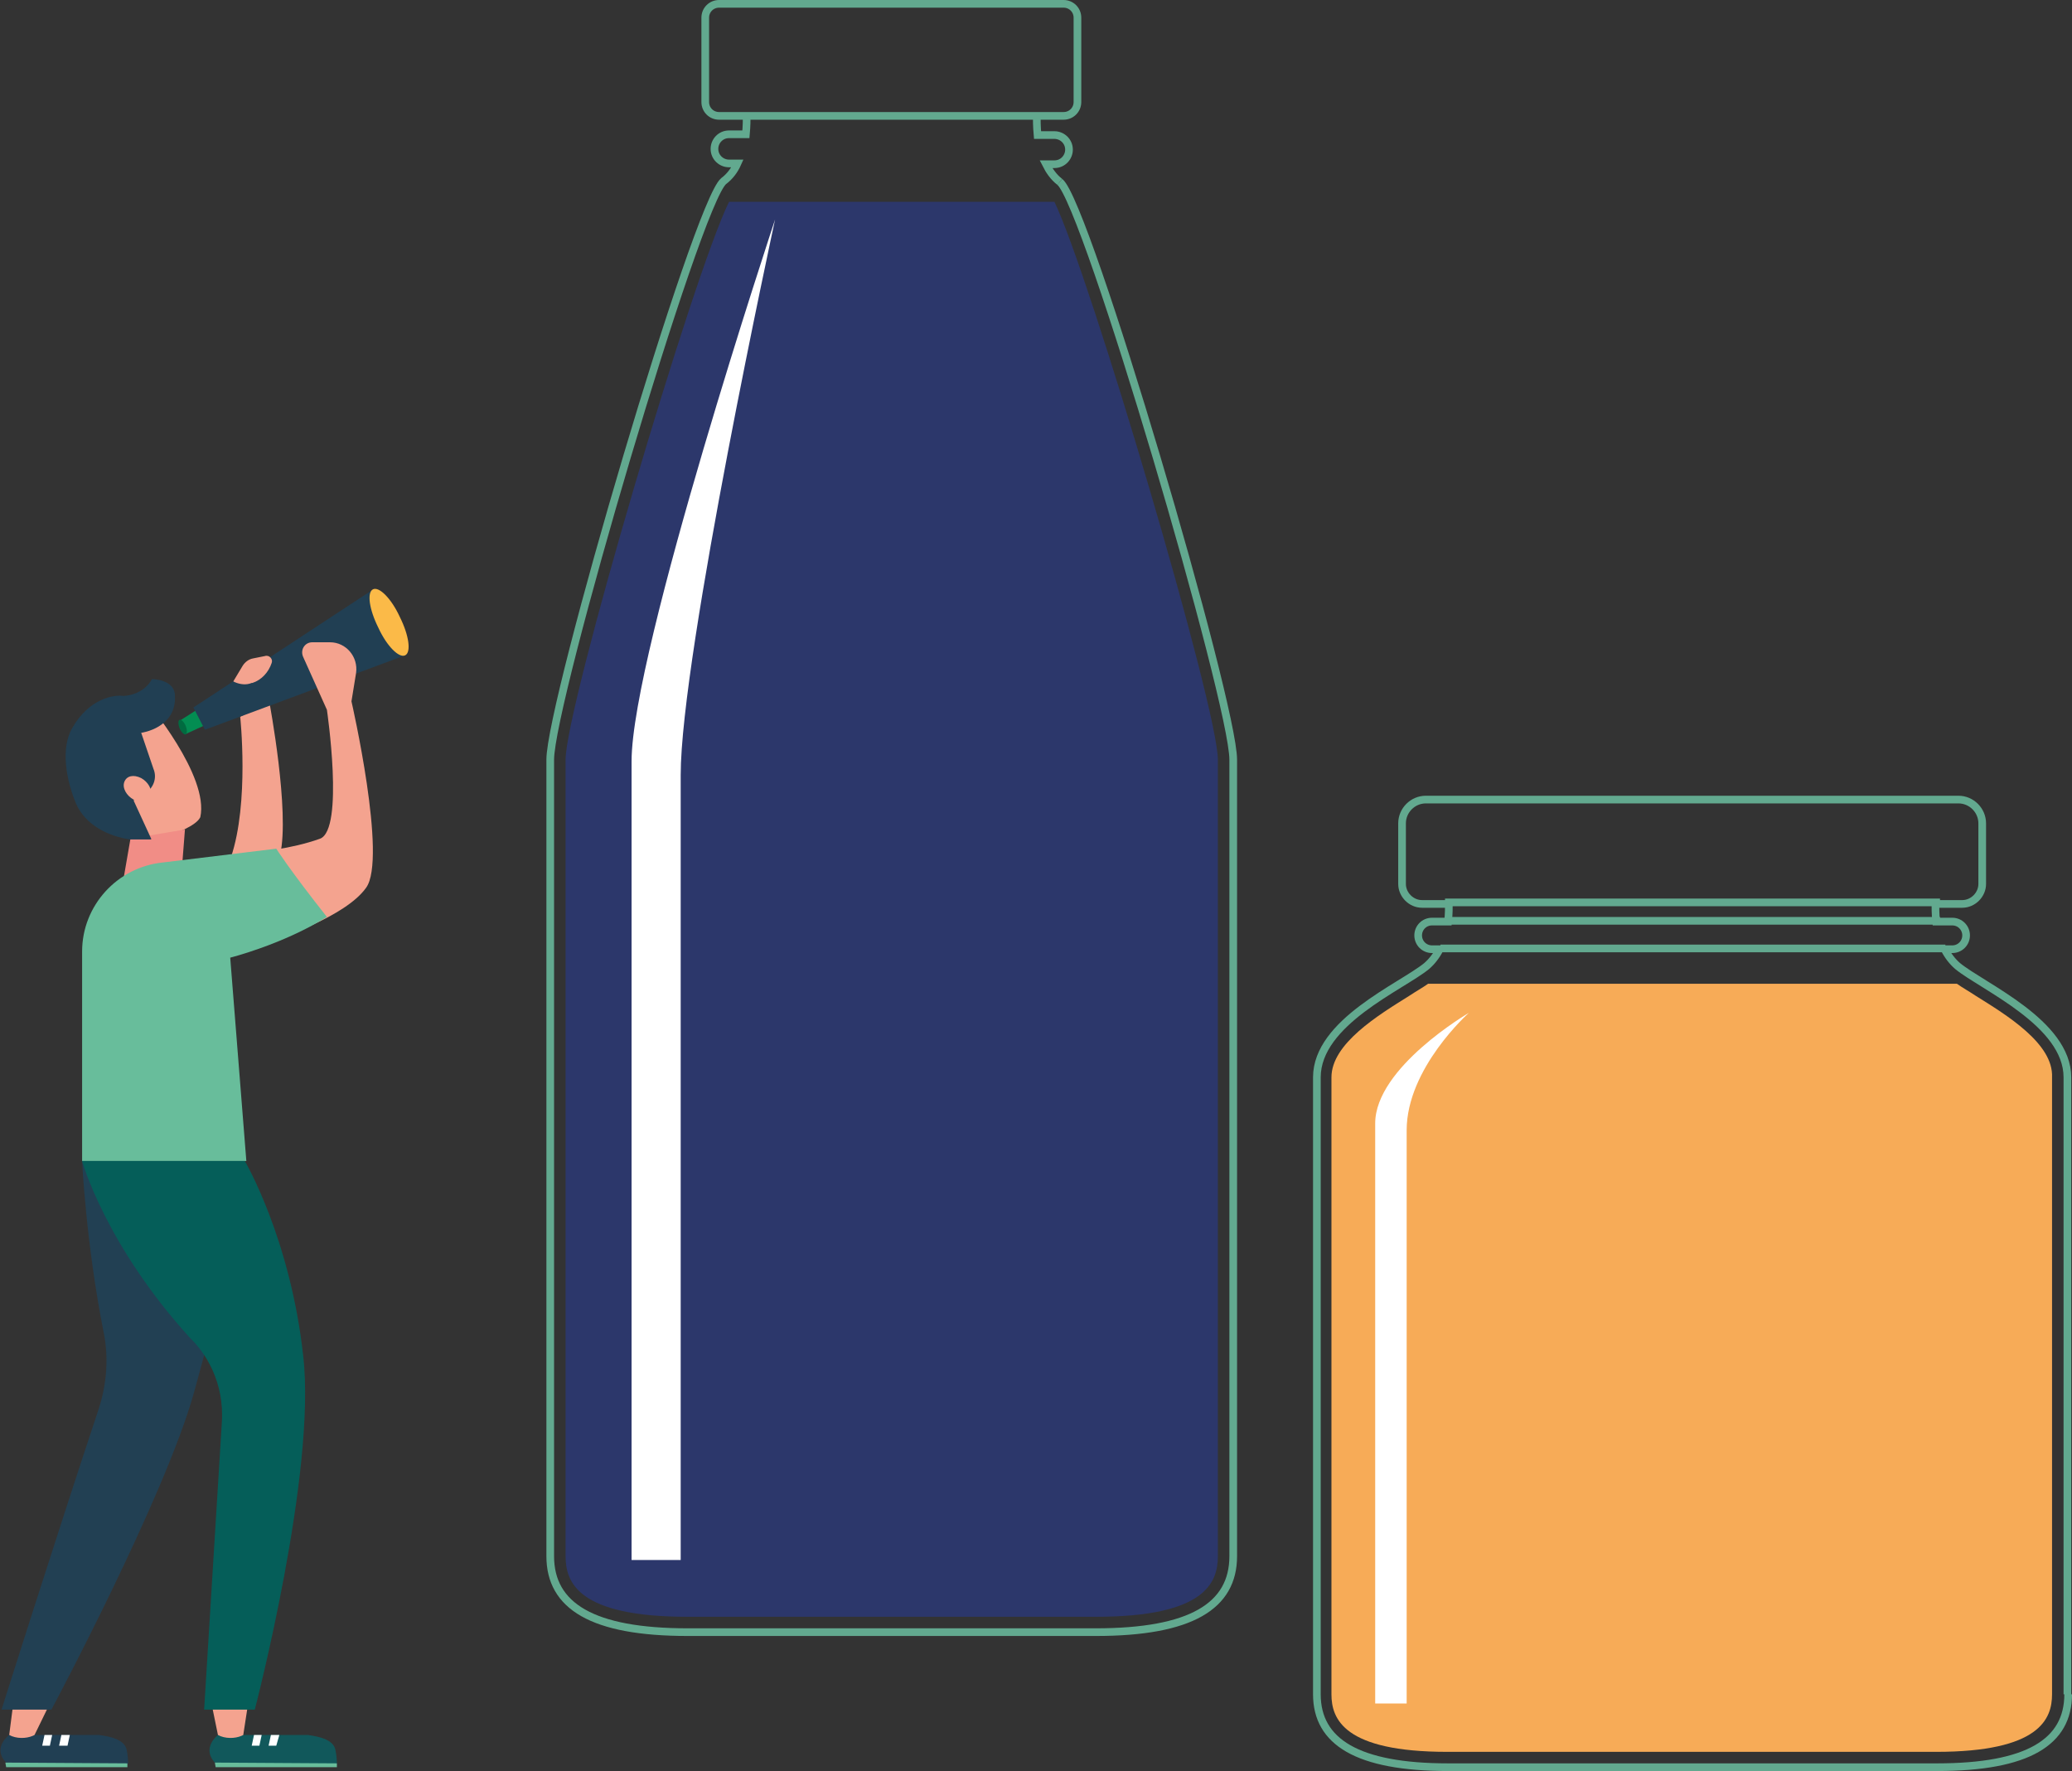 <?xml version="1.0" encoding="utf-8"?>
<!-- Generator: Adobe Illustrator 21.0.0, SVG Export Plug-In . SVG Version: 6.00 Build 0)  -->
<svg version="1.1" id="Layer_1" xmlns="http://www.w3.org/2000/svg" xmlns:xlink="http://www.w3.org/1999/xlink" x="0px" y="0px"
	 viewBox="0 0 270 230.8" style="enable-background:new 0 0 270 230.8;" xml:space="preserve">
<rect x="0" y="0" width="270" height="230.8" fill="#333333" stroke="none"/>
<g>
	<defs>
		<rect id="SVGID_1_" width="270" height="230.8"/>
	</defs>
	<clipPath id="SVGID_2_">
		<use xlink:href="#SVGID_1_"  style="overflow:visible;"/>
	</clipPath>
	<path style="clip-path:url(#SVGID_2_);fill:none;stroke:#62A98F;stroke-miterlimit:10;" d="M97.3,15.1c0,0.4,0,1.3-0.1,2.4H95
		c-1.1,0-1.9,0.9-1.9,1.9c0,1.1,0.9,1.9,1.9,1.9h1.1c-0.4,0.9-1,1.7-1.8,2.3C90.8,26.5,71.7,91.5,71.7,99v103.8
		c0,6.5,5.5,9.9,17.9,9.9h29.1h-2.3h26.4c12.4,0,17.9-3.4,17.9-9.9V99c0-7.5-19.1-72.5-22.6-75.3"/>
	<path style="clip-path:url(#SVGID_2_);fill:none;stroke:#62A98F;stroke-miterlimit:10;" d="M138.1,23.7c-0.8-0.6-1.4-1.5-1.8-2.3
		h1.1c1.1,0,1.9-0.9,1.9-1.9c0-1.1-0.9-1.9-1.9-1.9h-2.2c-0.1-1.1-0.1-2-0.1-2.4"/>
	<path style="clip-path:url(#SVGID_2_);fill:#2C376B;" d="M95,26.3C90.3,35.8,73.7,92.2,73.7,99v103.8c0,3.4,1.6,7.9,15.9,7.9h26.8
		h2.3h24.1c14.3,0,15.9-4.5,15.9-7.9V99c0-6.8-16.7-63.2-21.3-72.7H95z"/>
	<path style="clip-path:url(#SVGID_2_);fill:#FFFFFF;" d="M82.3,203.3V99.2C82.3,85,101,28.6,101,28.6S88.7,85.3,88.7,101v102.3
		H82.3z"/>
	<path style="clip-path:url(#SVGID_2_);fill:none;stroke:#62A98F;stroke-miterlimit:10;" d="M269.5,220.8c0,6.2-5.2,9.5-17.1,9.5
		h-20.5h-22.7h-20.5c-11.8,0-17.1-3.3-17.1-9.5v-80.4c0-7.2,11-11.8,14.3-14.5c0.7-0.6,1.3-1.4,1.7-2.2h-1c-1,0-1.8-0.8-1.8-1.8v0
		c0-1,0.8-1.8,1.8-1.8h2.1c0.1-1,0.1-1.9,0.1-2.3h-3.5c-1.4,0-2.6-1.2-2.6-2.6v-7.9c0-1.7,1.4-3.1,3.1-3.1h69.4
		c1.7,0,3.1,1.4,3.1,3.1v7.9c0,1.4-1.2,2.6-2.6,2.6h-3.5c0,0.4,0,1.3,0.1,2.3h2.1c1,0,1.8,0.8,1.8,1.8v0c0,1-0.8,1.8-1.8,1.8h-1
		c0.4,0.8,1,1.6,1.7,2.2c3.3,2.7,14.3,7.4,14.3,14.5V220.8"/>
	
		<line style="clip-path:url(#SVGID_2_);fill:none;stroke:#62A98F;stroke-miterlimit:10;" x1="188.3" y1="117.6" x2="252.8" y2="117.6"/>
	<line style="clip-path:url(#SVGID_2_);fill:none;stroke:#62A98F;stroke-miterlimit:10;" x1="188.4" y1="120" x2="252.8" y2="120"/>
	
		<line style="clip-path:url(#SVGID_2_);fill:none;stroke:#62A98F;stroke-miterlimit:10;" x1="187.7" y1="123.6" x2="253.5" y2="123.6"/>
	<path style="clip-path:url(#SVGID_2_);fill:#F7AB57;" d="M257.5,129.8c-0.9-0.6-1.8-1.1-2.5-1.6h-68.9c-0.7,0.5-1.6,1-2.5,1.6
		c-4,2.5-10.1,6.2-10.1,10.6v80.4c0,3.2,1.6,7.5,15.1,7.5h20.5h22.7h20.5c13.5,0,15.1-4.3,15.1-7.5v-80.4
		C267.6,136,261.5,132.3,257.5,129.8"/>
	<path style="clip-path:url(#SVGID_2_);fill:#FFFFFF;" d="M179.2,222v-75.6c0-7.3,12.2-14.4,12.2-14.4s-8.1,7.2-8.1,15.3V222H179.2z
		"/>
	<path style="clip-path:url(#SVGID_2_);fill:none;stroke:#62A98F;stroke-miterlimit:10;" d="M138.6,15.1H93.7c-1,0-1.8-0.8-1.8-1.8
		v-11c0-1,0.8-1.8,1.8-1.8h44.9c1,0,1.8,0.8,1.8,1.8v11C140.4,14.3,139.6,15.1,138.6,15.1z"/>
	<path style="clip-path:url(#SVGID_2_);fill:#11585B;" d="M28.4,226.1l11.7,0c1.5,0.2,3.3,0.6,3.6,1.9c0,0,0.2,0.9,0.2,1.8
		c-0.4,0.5-15.9-0.1-15.9-0.1l-0.1-0.1C26.3,227.7,28.4,226.1,28.4,226.1"/>
	<polygon style="clip-path:url(#SVGID_2_);fill:#68BD9B;" points="43.9,229.8 28,229.7 28.1,230.3 43.9,230.3 	"/>
	<polygon style="clip-path:url(#SVGID_2_);fill:#FFFFFF;" points="33.1,226.1 34.1,226.1 33.8,227.5 32.8,227.5 	"/>
	<polygon style="clip-path:url(#SVGID_2_);fill:#FFFFFF;" points="35.3,226.1 36.4,226.1 36,227.5 35,227.5 	"/>
	<path style="clip-path:url(#SVGID_2_);fill:#F4A38F;" d="M27.6,222.2l0.8,3.9c0.9,0.5,2.2,0.5,3.1,0.1l0.2-0.1l0.6-3.9H27.6z"/>
	<path style="clip-path:url(#SVGID_2_);fill:#213F53;" d="M1.2,226.1l11.7,0c1.5,0.2,3.3,0.6,3.6,1.9c0,0,0.2,0.9,0.2,1.8
		c-0.4,0.5-15.9-0.1-15.9-0.1l-0.1-0.1C-1,227.7,1.2,226.1,1.2,226.1"/>
	<polygon style="clip-path:url(#SVGID_2_);fill:#68BD9B;" points="16.6,229.8 0.7,229.7 0.8,230.3 16.6,230.3 	"/>
	<polygon style="clip-path:url(#SVGID_2_);fill:#FFFFFF;" points="5.8,226.1 6.8,226.1 6.5,227.5 5.5,227.5 	"/>
	<polygon style="clip-path:url(#SVGID_2_);fill:#FFFFFF;" points="8,226.1 9.1,226.1 8.8,227.5 7.7,227.5 	"/>
	<path style="clip-path:url(#SVGID_2_);fill:#F4A38F;" d="M1.7,222.2l-0.5,3.9c0.9,0.5,2.2,0.5,3.1,0.1l0.2-0.1l1.9-3.9H1.7z"/>
	<path style="clip-path:url(#SVGID_2_);fill:#F4A38F;" d="M19.1,91.4l-9.6,6.3l3,7.6c0,0.1,0.1,0.2,0.1,0.3c0.2,0,0.4,0,0.6,0
		c0,0,0.1,0,0.1,0c0,0,0.1,0,0.1,0c2.6,0,4.8,1.6,6.1,3.7c1.6-0.1,3.1-0.5,4.5-1.2c1-0.5,1.8-1,2.1-1.6
		C27.3,101.1,19.1,91.4,19.1,91.4"/>
	<path style="clip-path:url(#SVGID_2_);fill:#F4A38F;" d="M31.3,93.4c0,0,1.2,11.2-1.2,18.3c1.1,1,5.1,5.3,6.4-0.3
		s-1.4-19.9-1.4-19.9L31.3,93.4z"/>
	<polygon style="clip-path:url(#SVGID_2_);fill:#038D52;" points="25.5,92.6 23.3,94 24.1,95.7 26.5,94.6 	"/>
	<path style="clip-path:url(#SVGID_2_);fill:#016B40;" d="M24.2,94.6c0.2,0.5,0.2,1,0,1.1c-0.2,0.1-0.6-0.3-0.8-0.8
		c-0.2-0.5-0.2-1,0-1.1C23.6,93.7,24,94.1,24.2,94.6"/>
	<path style="clip-path:url(#SVGID_2_);fill:#213F53;" d="M52.8,84.3C52.9,84.3,52.9,84.3,52.8,84.3c-0.4-1-1.2-2.6-2.2-4
		c-1.6-2.3-2.1-3.4-2.1-3.4L25.2,92.2l1.5,2.9l26.1-9.7C52.8,85,52.8,84.7,52.8,84.3"/>
	<polygon style="clip-path:url(#SVGID_2_);fill:#F18D86;" points="17,109.3 16.1,114.5 23.6,114.5 24.1,108.1 	"/>
	<path style="clip-path:url(#SVGID_2_);fill:#F4A38F;" d="M36.2,122.3c0,0,8.8-2.8,11.5-6.6c2.8-3.8-1.9-24.3-1.9-24.3l0.6-3.7
		c0.3-2.1-1.3-4-3.4-4l-2.3,0c-1,0-1.6,1-1.2,1.9l3.1,6.9c0,0,2.3,15.6-0.9,16.8c-3.9,1.4-8.2,1.7-8.2,1.7L36.2,122.3z"/>
	<path style="clip-path:url(#SVGID_2_);fill:#213F53;" d="M19.7,109.3l-2.3-5l1.5-0.9c1.1-0.7,1.6-2,1.1-3.2l-1.6-4.7
		c0,0,4.6-0.6,4.4-4.8c0-2.2-3-2.2-3-2.2s-0.9,2-3.7,2.2c-1.2-0.2-4.5,0.3-6.7,4.2c-1.5,2.6-0.8,6.7,0.5,9.8
		c1.2,2.8,4.2,4.3,7.1,4.7H19.7z"/>
	<path style="clip-path:url(#SVGID_2_);fill:#224053;" d="M10.7,151.3c0,0,0.5,10.7,2.8,22.3c0.7,3.4,0.4,6.9-0.7,10.2
		c-5.2,15.6-12.6,39-12.6,39h6.5c0,0,14.8-27.7,18.6-41.4c3.8-13.7,4.5-18.1,4.5-18.1l-4.5-12H10.7z"/>
	<path style="clip-path:url(#SVGID_2_);fill:#F4A38F;" d="M16.2,101.9c-0.3,0.8,0.3,1.8,1.2,2.3c0.9,0.5,1.9,0.3,2.2-0.5
		c0.3-0.8-0.3-1.8-1.2-2.3C17.4,100.9,16.5,101.1,16.2,101.9"/>
	<path style="clip-path:url(#SVGID_2_);fill:#68BD9B;" d="M32.1,151.3H10.7V124c0-6,4.6-11,10.5-11.6l14.8-1.8c0,0,1.7,2.7,6.6,8.9
		c-5.8,3.6-12.6,5.3-12.6,5.3L32.1,151.3z"/>
	<path style="clip-path:url(#SVGID_2_);fill:#055E59;" d="M10.7,151.3c0,0,3,10.9,14.1,23.1c1.9,1.8,4.5,5.7,4.1,11.1l-2.3,37.3h6.6
		c0,0,8.1-31,6.3-46.2c-1.7-15.3-7.6-25.3-7.6-25.3H10.7z"/>
	<path style="clip-path:url(#SVGID_2_);fill:#FBBA48;" d="M49.3,81.8c1.1,2.4,2.7,4,3.5,3.6c0.8-0.4,0.5-2.6-0.7-5
		c-1.1-2.4-2.7-4-3.5-3.6C47.8,77.2,48.1,79.4,49.3,81.8"/>
	<path style="clip-path:url(#SVGID_2_);fill:#F4A38F;" d="M30.4,88.8l0.2,0.1c0.7,0.3,1.5,0.4,2.2,0.1l0.1,0
		c1.2-0.4,2.1-1.4,2.5-2.6c0.2-0.5-0.3-1.1-0.9-0.9l-1.5,0.3c-0.6,0.1-1.1,0.5-1.4,1L30.4,88.8z"/>
</g>
</svg>
